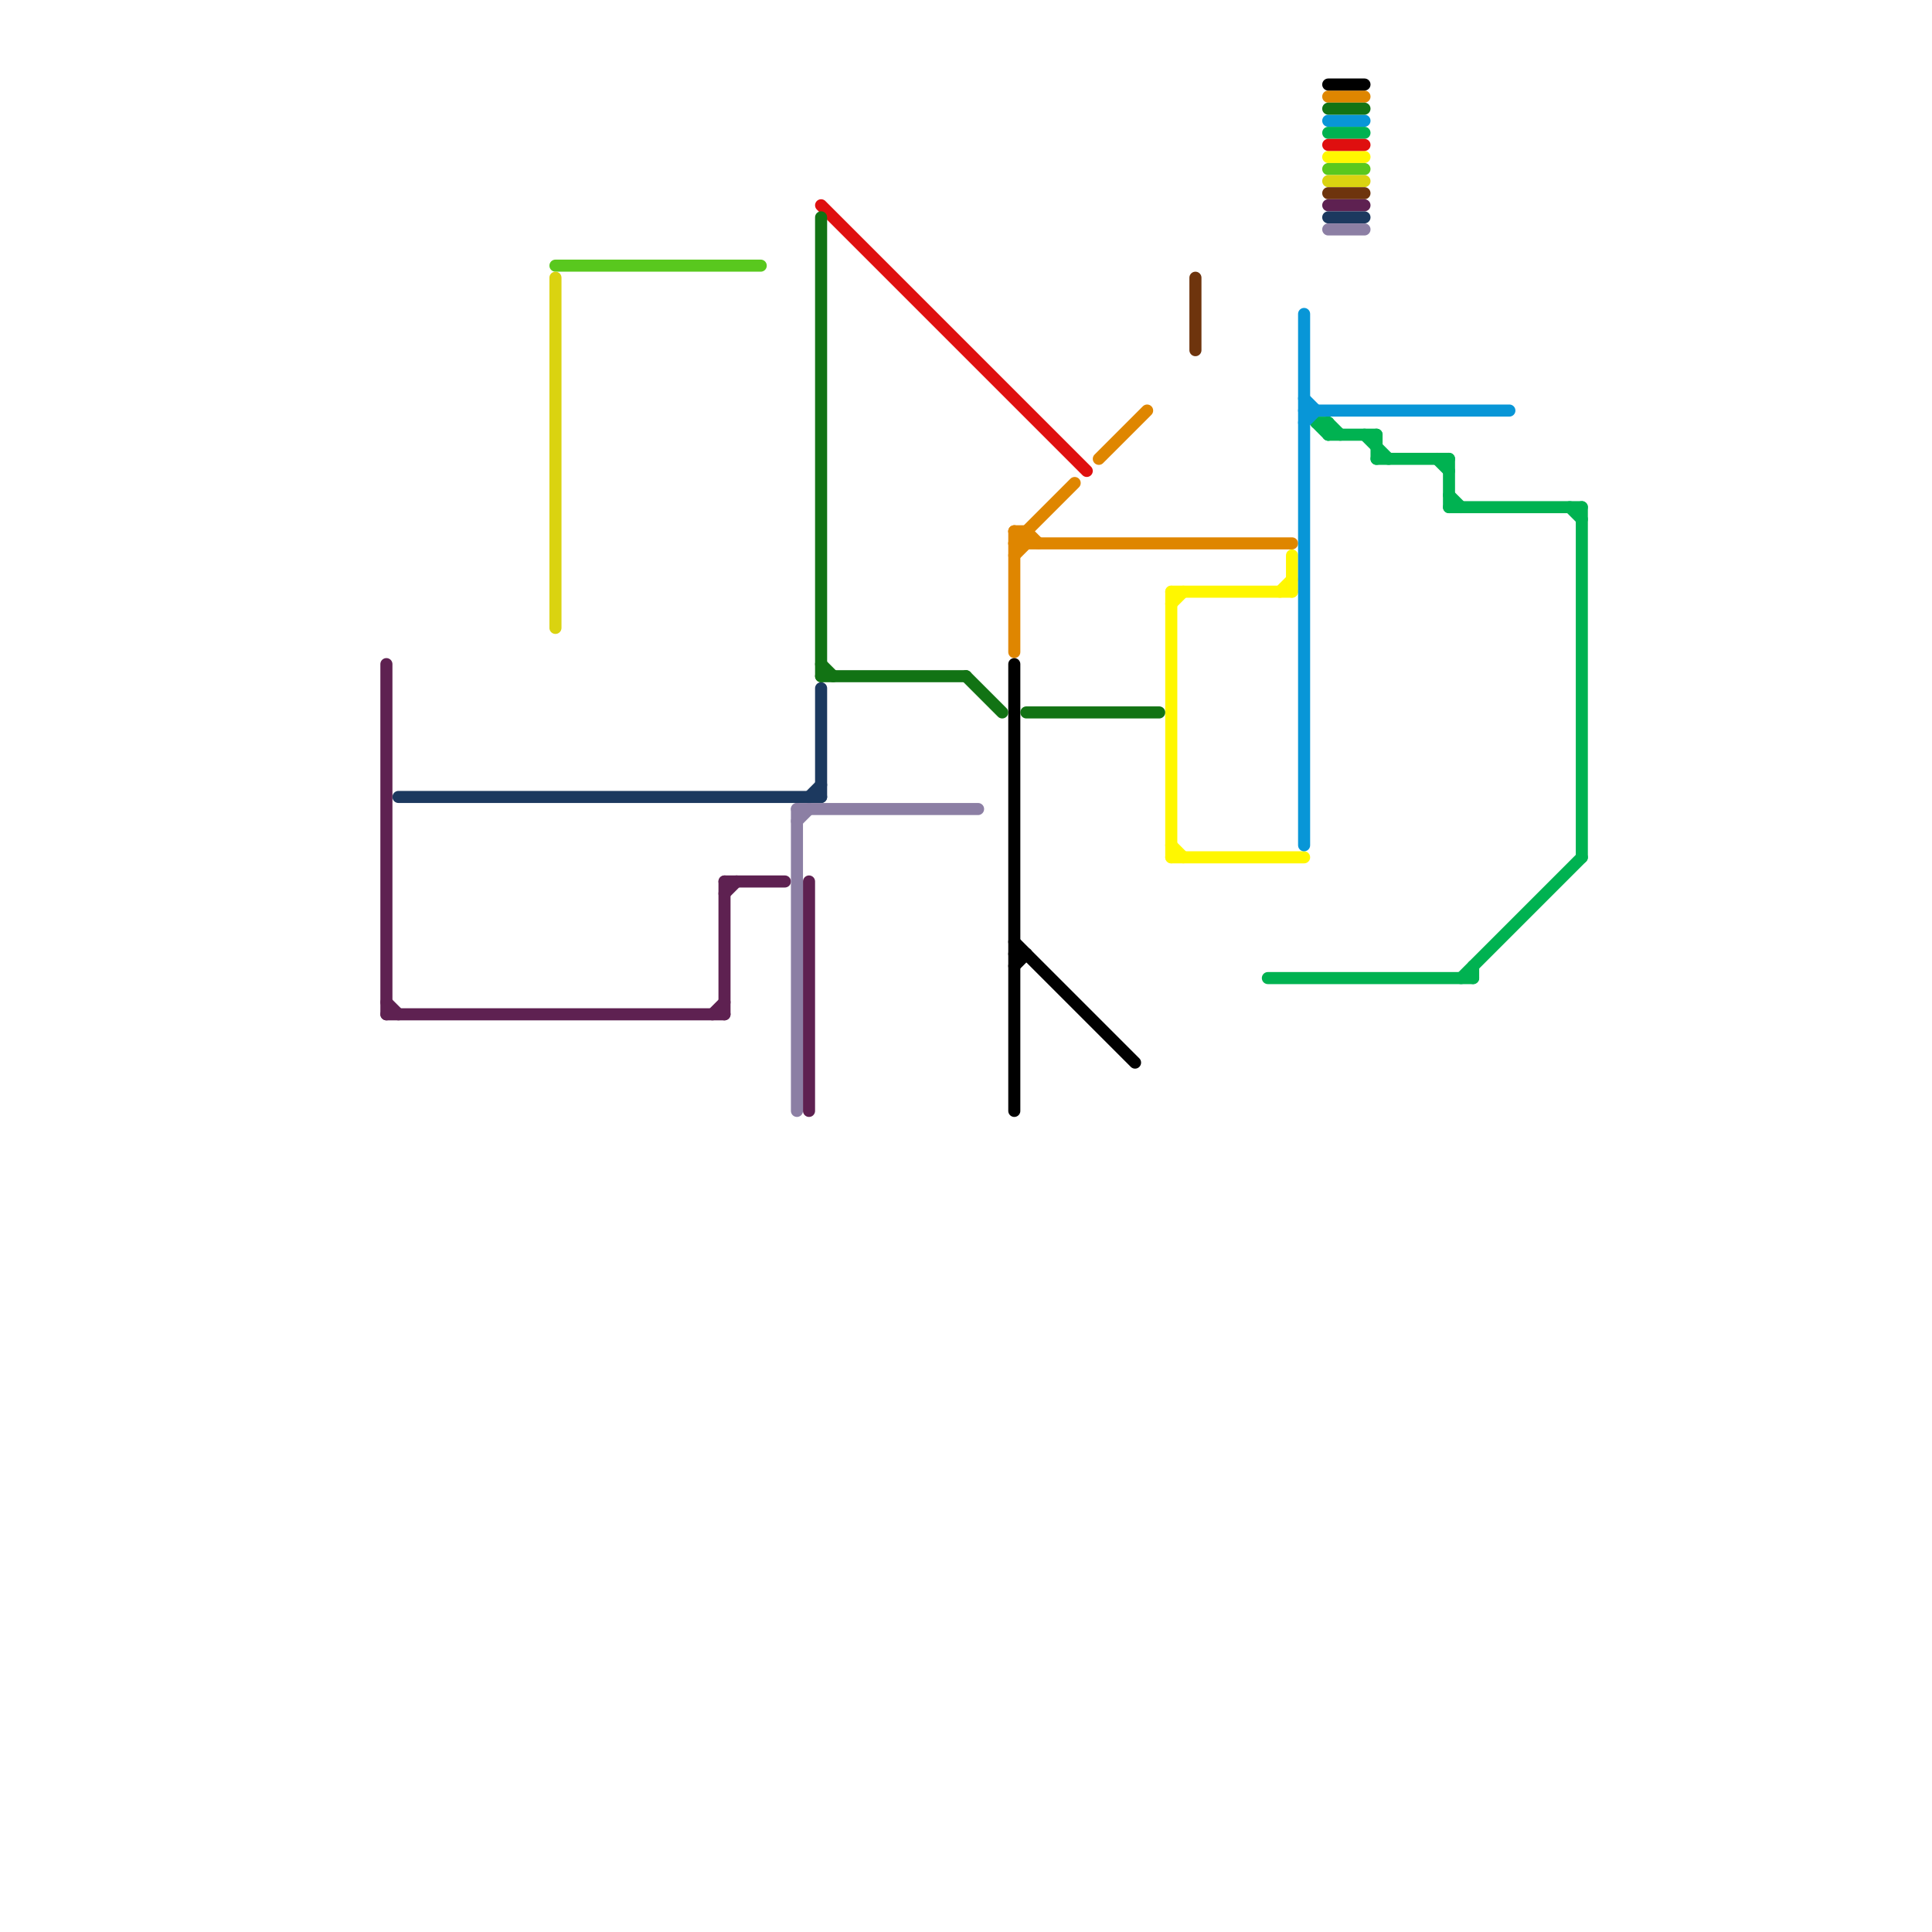 
<svg version="1.1" xmlns="http://www.w3.org/2000/svg" viewBox="0 0 160 160">
<style>text { font: 1px Helvetica; font-weight: 600; white-space: pre; dominant-baseline: central; } line { stroke-width: 1; fill: none; stroke-linecap: round; stroke-linejoin: round; } .c0 { stroke: #df8600 } .c1 { stroke: #fff700 } .c2 { stroke: #00b251 } .c3 { stroke: #0896d7 } .c4 { stroke: #df0f0f } .c5 { stroke: #59c81e } .c6 { stroke: #dad310 } .c7 { stroke: #6e340d } .c8 { stroke: #5e2151 } .c9 { stroke: #1c395f } .c10 { stroke: #8c7fa4 } .c11 { stroke: #000000 } .c12 { stroke: #127314 }</style><defs><g id="wm-xf"><circle r="1.2" fill="#000"/><circle r="0.9" fill="#fff"/><circle r="0.6" fill="#000"/><circle r="0.3" fill="#fff"/></g><g id="wm"><circle r="0.6" fill="#000"/><circle r="0.3" fill="#fff"/></g></defs><line class="c0" x1="84" y1="45" x2="107" y2="45"/><line class="c0" x1="84" y1="44" x2="85" y2="45"/><line class="c0" x1="84" y1="44" x2="84" y2="54"/><line class="c0" x1="85" y1="44" x2="85" y2="45"/><line class="c0" x1="84" y1="44" x2="85" y2="44"/><line class="c0" x1="85" y1="44" x2="86" y2="45"/><line class="c0" x1="84" y1="45" x2="89" y2="40"/><line class="c0" x1="84" y1="46" x2="85" y2="45"/><line class="c0" x1="91" y1="38" x2="95" y2="34"/><line class="c0" x1="110" y1="8" x2="113" y2="8"/><line class="c1" x1="110" y1="13" x2="113" y2="13"/><line class="c1" x1="97" y1="49" x2="107" y2="49"/><line class="c1" x1="106" y1="49" x2="107" y2="48"/><line class="c1" x1="107" y1="46" x2="107" y2="49"/><line class="c1" x1="97" y1="71" x2="108" y2="71"/><line class="c1" x1="97" y1="50" x2="98" y2="49"/><line class="c1" x1="97" y1="49" x2="97" y2="71"/><line class="c1" x1="97" y1="70" x2="98" y2="71"/><line class="c2" x1="109" y1="35" x2="110" y2="36"/><line class="c2" x1="105" y1="81" x2="122" y2="81"/><line class="c2" x1="121" y1="81" x2="131" y2="71"/><line class="c2" x1="110" y1="36" x2="114" y2="36"/><line class="c2" x1="120" y1="42" x2="131" y2="42"/><line class="c2" x1="114" y1="38" x2="120" y2="38"/><line class="c2" x1="109" y1="35" x2="110" y2="35"/><line class="c2" x1="122" y1="80" x2="122" y2="81"/><line class="c2" x1="114" y1="36" x2="114" y2="38"/><line class="c2" x1="131" y1="42" x2="131" y2="71"/><line class="c2" x1="110" y1="35" x2="110" y2="36"/><line class="c2" x1="110" y1="35" x2="111" y2="36"/><line class="c2" x1="130" y1="42" x2="131" y2="43"/><line class="c2" x1="120" y1="38" x2="120" y2="42"/><line class="c2" x1="113" y1="36" x2="115" y2="38"/><line class="c2" x1="120" y1="41" x2="121" y2="42"/><line class="c2" x1="119" y1="38" x2="120" y2="39"/><line class="c2" x1="110" y1="11" x2="113" y2="11"/><line class="c3" x1="108" y1="35" x2="109" y2="34"/><line class="c3" x1="108" y1="33" x2="109" y2="34"/><line class="c3" x1="108" y1="34" x2="125" y2="34"/><line class="c3" x1="108" y1="26" x2="108" y2="70"/><line class="c3" x1="110" y1="10" x2="113" y2="10"/><line class="c4" x1="68" y1="17" x2="90" y2="39"/><line class="c4" x1="110" y1="12" x2="113" y2="12"/><line class="c5" x1="110" y1="14" x2="113" y2="14"/><line class="c5" x1="46" y1="22" x2="63" y2="22"/><line class="c6" x1="110" y1="15" x2="113" y2="15"/><line class="c6" x1="46" y1="23" x2="46" y2="52"/><line class="c7" x1="99" y1="23" x2="99" y2="29"/><line class="c7" x1="110" y1="16" x2="113" y2="16"/><line class="c8" x1="60" y1="73" x2="60" y2="84"/><line class="c8" x1="67" y1="73" x2="67" y2="92"/><line class="c8" x1="32" y1="84" x2="60" y2="84"/><line class="c8" x1="32" y1="55" x2="32" y2="84"/><line class="c8" x1="60" y1="73" x2="65" y2="73"/><line class="c8" x1="110" y1="17" x2="113" y2="17"/><line class="c8" x1="32" y1="83" x2="33" y2="84"/><line class="c8" x1="59" y1="84" x2="60" y2="83"/><line class="c8" x1="60" y1="74" x2="61" y2="73"/><line class="c9" x1="68" y1="57" x2="68" y2="66"/><line class="c9" x1="110" y1="18" x2="113" y2="18"/><line class="c9" x1="33" y1="66" x2="68" y2="66"/><line class="c9" x1="67" y1="66" x2="68" y2="65"/><line class="c10" x1="66" y1="68" x2="67" y2="67"/><line class="c10" x1="66" y1="67" x2="81" y2="67"/><line class="c10" x1="66" y1="67" x2="66" y2="92"/><line class="c10" x1="110" y1="19" x2="113" y2="19"/><line class="c11" x1="84" y1="78" x2="94" y2="88"/><line class="c11" x1="84" y1="79" x2="85" y2="79"/><line class="c11" x1="84" y1="55" x2="84" y2="92"/><line class="c11" x1="110" y1="7" x2="113" y2="7"/><line class="c11" x1="84" y1="80" x2="85" y2="79"/><line class="c12" x1="68" y1="56" x2="80" y2="56"/><line class="c12" x1="80" y1="56" x2="83" y2="59"/><line class="c12" x1="68" y1="55" x2="69" y2="56"/><line class="c12" x1="110" y1="9" x2="113" y2="9"/><line class="c12" x1="85" y1="59" x2="96" y2="59"/><line class="c12" x1="68" y1="18" x2="68" y2="56"/>
</svg>
